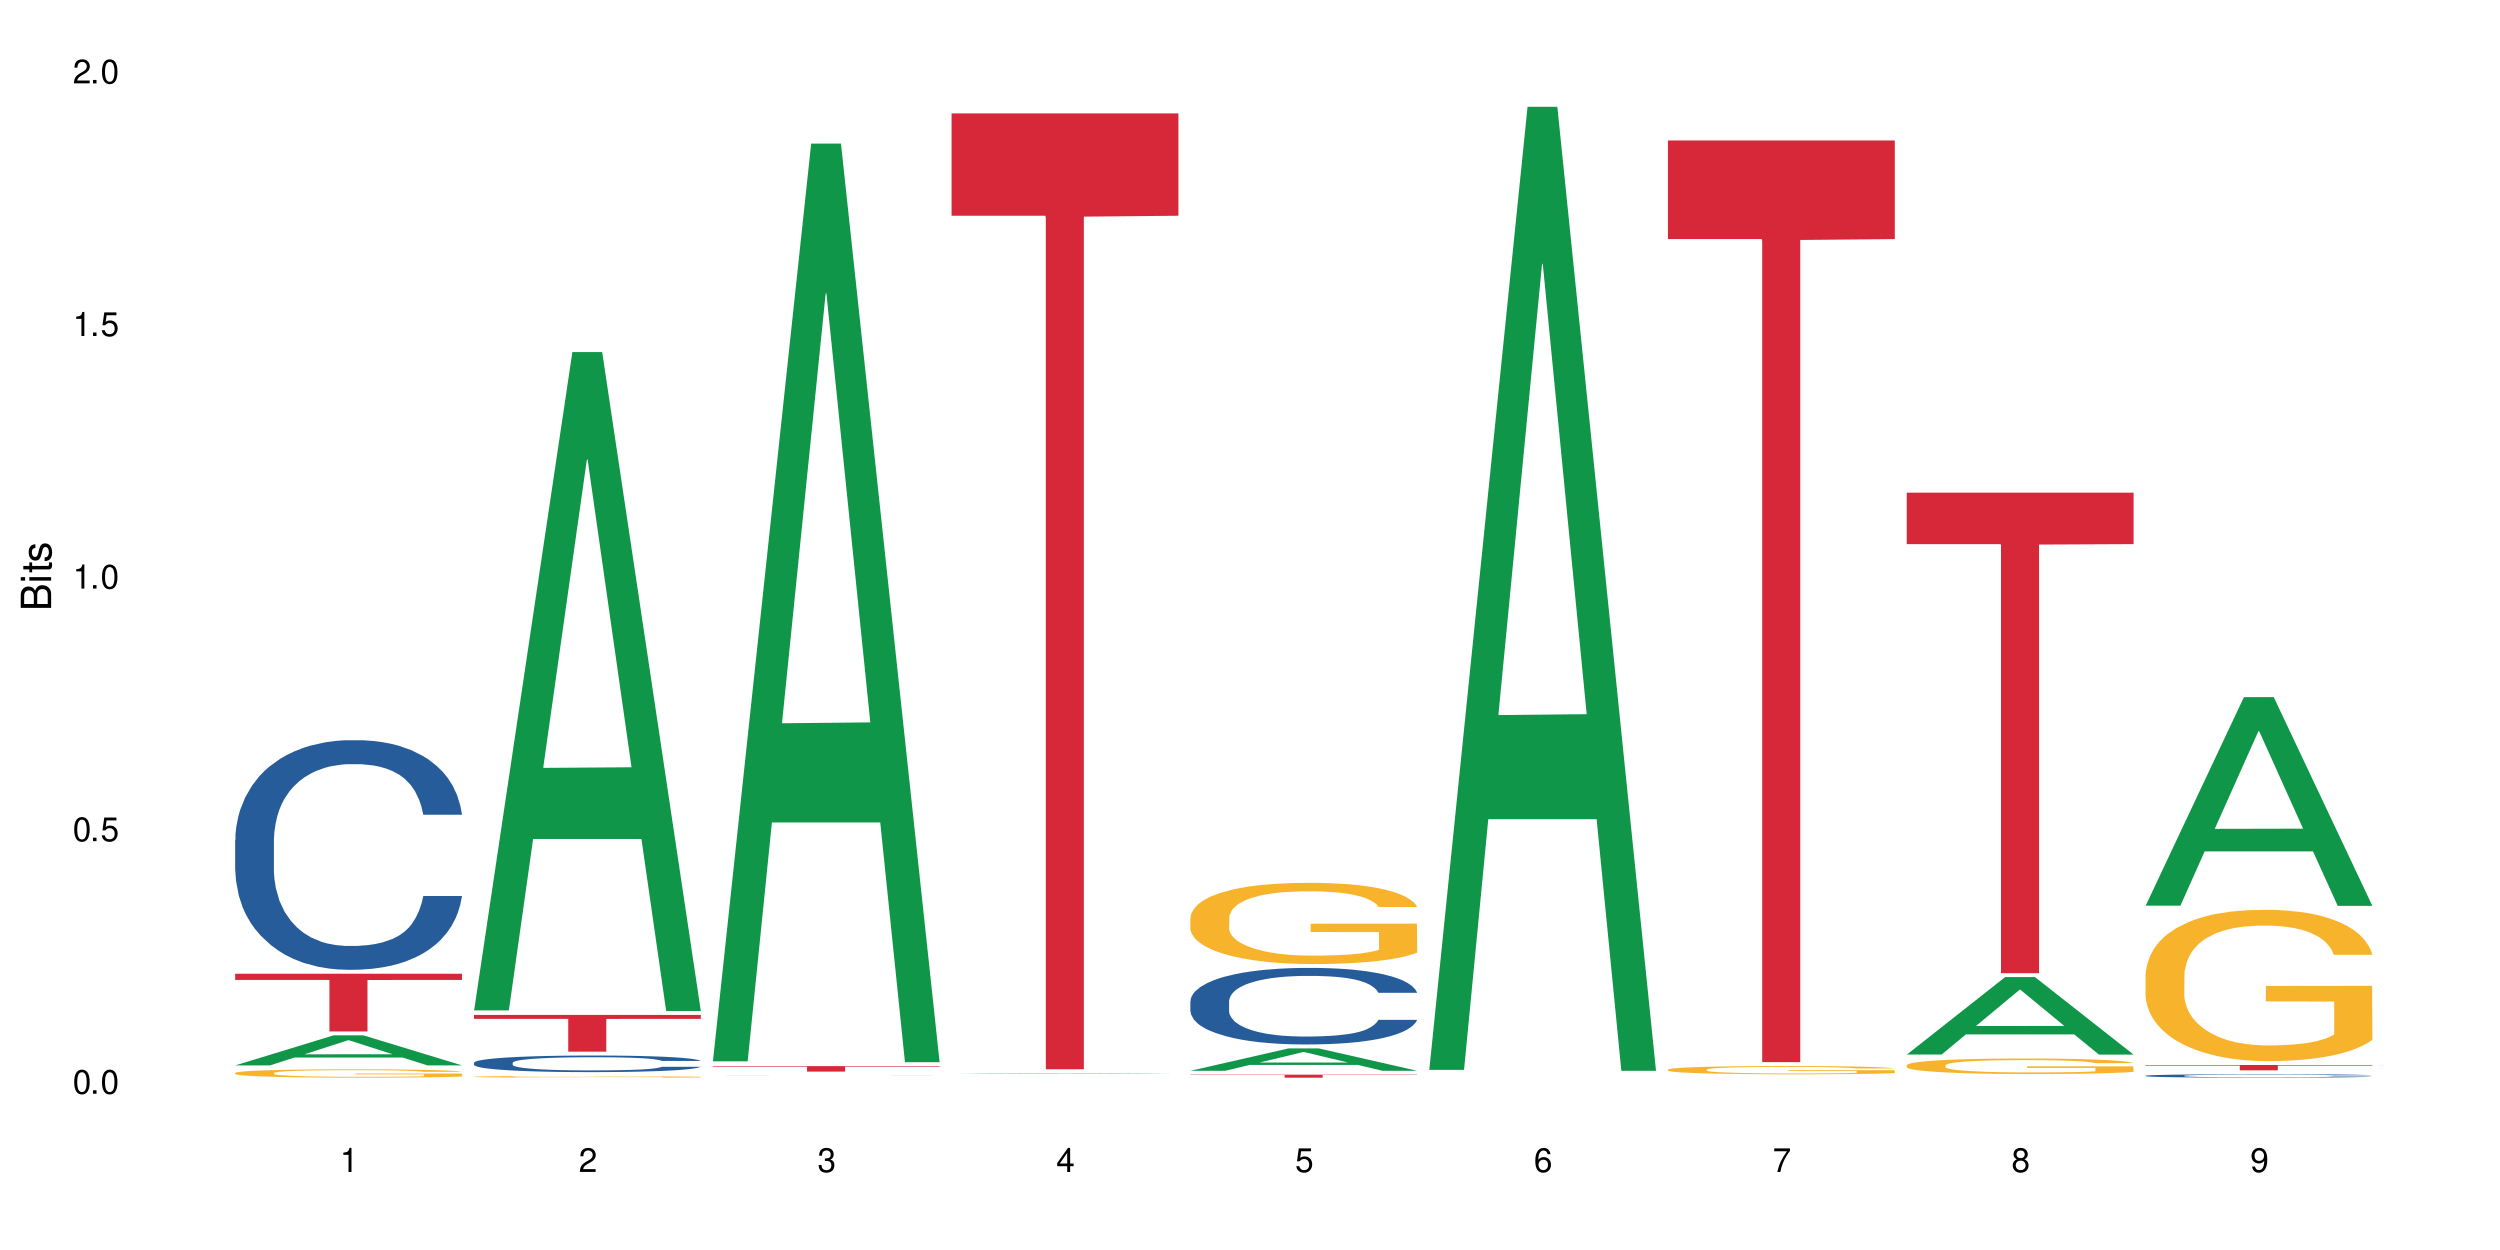 <?xml version="1.0" encoding="UTF-8"?>
<svg xmlns="http://www.w3.org/2000/svg" xmlns:xlink="http://www.w3.org/1999/xlink" width="720" height="360" viewBox="0 0 720 360">
<defs>
<g>
<g id="glyph-0-0">
</g>
<g id="glyph-0-1">
<path d="M 2.641 -6.938 C 2 -6.938 1.422 -6.656 1.078 -6.172 C 0.641 -5.562 0.406 -4.641 0.406 -3.359 C 0.406 -1.016 1.188 0.219 2.641 0.219 C 4.078 0.219 4.859 -1.016 4.859 -3.297 C 4.859 -4.641 4.656 -5.547 4.203 -6.172 C 3.844 -6.656 3.281 -6.938 2.641 -6.938 Z M 2.641 -6.188 C 3.547 -6.188 4 -5.25 4 -3.375 C 4 -1.406 3.562 -0.484 2.625 -0.484 C 1.734 -0.484 1.281 -1.438 1.281 -3.344 C 1.281 -5.25 1.734 -6.188 2.641 -6.188 Z M 2.641 -6.188 "/>
</g>
<g id="glyph-0-2">
<path d="M 1.828 -1 L 0.828 -1 L 0.828 0 L 1.828 0 Z M 1.828 -1 "/>
</g>
<g id="glyph-0-3">
<path d="M 4.562 -6.797 L 1.062 -6.797 L 0.547 -3.094 L 1.328 -3.094 C 1.719 -3.562 2.047 -3.734 2.578 -3.734 C 3.484 -3.734 4.062 -3.109 4.062 -2.094 C 4.062 -1.125 3.484 -0.531 2.578 -0.531 C 1.828 -0.531 1.375 -0.906 1.188 -1.672 L 0.328 -1.672 C 0.453 -1.109 0.547 -0.844 0.75 -0.594 C 1.125 -0.078 1.828 0.219 2.594 0.219 C 3.969 0.219 4.922 -0.781 4.922 -2.219 C 4.922 -3.562 4.031 -4.484 2.719 -4.484 C 2.25 -4.484 1.859 -4.359 1.469 -4.062 L 1.734 -5.969 L 4.562 -5.969 Z M 4.562 -6.797 "/>
</g>
<g id="glyph-0-4">
<path d="M 2.484 -4.938 L 2.484 0 L 3.328 0 L 3.328 -6.938 L 2.766 -6.938 C 2.469 -5.875 2.281 -5.734 0.984 -5.562 L 0.984 -4.938 Z M 2.484 -4.938 "/>
</g>
<g id="glyph-0-5">
<path d="M 4.859 -0.828 L 1.281 -0.828 C 1.359 -1.406 1.672 -1.781 2.5 -2.281 L 3.469 -2.828 C 4.406 -3.344 4.906 -4.062 4.906 -4.906 C 4.906 -5.484 4.672 -6.031 4.266 -6.406 C 3.859 -6.766 3.375 -6.938 2.719 -6.938 C 1.859 -6.938 1.219 -6.625 0.844 -6.031 C 0.609 -5.672 0.5 -5.234 0.484 -4.531 L 1.328 -4.531 C 1.359 -5.016 1.406 -5.281 1.531 -5.516 C 1.75 -5.938 2.188 -6.203 2.703 -6.203 C 3.469 -6.203 4.031 -5.641 4.031 -4.891 C 4.031 -4.344 3.719 -3.859 3.125 -3.516 L 2.234 -3 C 0.812 -2.172 0.406 -1.531 0.328 -0.016 L 4.859 -0.016 Z M 4.859 -0.828 "/>
</g>
<g id="glyph-0-6">
<path d="M 2.125 -3.188 L 2.578 -3.188 C 3.5 -3.188 3.984 -2.766 3.984 -1.922 C 3.984 -1.062 3.469 -0.531 2.594 -0.531 C 1.656 -0.531 1.203 -1 1.156 -2.016 L 0.312 -2.016 C 0.344 -1.453 0.438 -1.094 0.609 -0.781 C 0.953 -0.109 1.625 0.219 2.547 0.219 C 3.953 0.219 4.859 -0.625 4.859 -1.938 C 4.859 -2.828 4.516 -3.297 3.703 -3.594 C 4.344 -3.844 4.656 -4.328 4.656 -5.031 C 4.656 -6.219 3.875 -6.938 2.578 -6.938 C 1.203 -6.938 0.484 -6.172 0.453 -4.703 L 1.297 -4.703 C 1.312 -5.125 1.344 -5.359 1.453 -5.578 C 1.641 -5.969 2.062 -6.203 2.594 -6.203 C 3.344 -6.203 3.797 -5.75 3.797 -5 C 3.797 -4.516 3.609 -4.219 3.25 -4.047 C 3.016 -3.953 2.703 -3.922 2.125 -3.906 Z M 2.125 -3.188 "/>
</g>
<g id="glyph-0-7">
<path d="M 3.141 -1.672 L 3.141 0 L 3.984 0 L 3.984 -1.672 L 4.984 -1.672 L 4.984 -2.438 L 3.984 -2.438 L 3.984 -6.938 L 3.359 -6.938 L 0.266 -2.578 L 0.266 -1.672 Z M 3.141 -2.438 L 1 -2.438 L 3.141 -5.5 Z M 3.141 -2.438 "/>
</g>
<g id="glyph-0-8">
<path d="M 4.781 -5.125 C 4.609 -6.266 3.891 -6.938 2.844 -6.938 C 2.094 -6.938 1.422 -6.578 1.031 -5.953 C 0.594 -5.266 0.406 -4.422 0.406 -3.172 C 0.406 -2 0.578 -1.25 0.984 -0.641 C 1.359 -0.078 1.953 0.219 2.703 0.219 C 3.984 0.219 4.922 -0.75 4.922 -2.094 C 4.922 -3.375 4.062 -4.281 2.844 -4.281 C 2.172 -4.281 1.641 -4.031 1.281 -3.516 C 1.281 -5.234 1.828 -6.188 2.797 -6.188 C 3.391 -6.188 3.797 -5.797 3.938 -5.125 Z M 2.734 -3.531 C 3.547 -3.531 4.062 -2.953 4.062 -2.031 C 4.062 -1.156 3.484 -0.531 2.703 -0.531 C 1.922 -0.531 1.328 -1.188 1.328 -2.078 C 1.328 -2.938 1.906 -3.531 2.734 -3.531 Z M 2.734 -3.531 "/>
</g>
<g id="glyph-0-9">
<path d="M 4.984 -6.797 L 0.438 -6.797 L 0.438 -5.969 L 4.109 -5.969 C 2.5 -3.656 1.828 -2.234 1.328 0 L 2.219 0 C 2.594 -2.172 3.453 -4.047 4.984 -6.094 Z M 4.984 -6.797 "/>
</g>
<g id="glyph-0-10">
<path d="M 3.75 -3.656 C 4.469 -4.094 4.688 -4.438 4.688 -5.078 C 4.688 -6.172 3.844 -6.938 2.641 -6.938 C 1.438 -6.938 0.594 -6.172 0.594 -5.094 C 0.594 -4.438 0.812 -4.094 1.516 -3.656 C 0.734 -3.266 0.359 -2.703 0.359 -1.922 C 0.359 -0.656 1.281 0.219 2.641 0.219 C 3.984 0.219 4.922 -0.656 4.922 -1.922 C 4.922 -2.703 4.531 -3.266 3.75 -3.656 Z M 2.641 -6.188 C 3.359 -6.188 3.812 -5.75 3.812 -5.062 C 3.812 -4.406 3.344 -3.984 2.641 -3.984 C 1.922 -3.984 1.453 -4.406 1.453 -5.078 C 1.453 -5.75 1.922 -6.188 2.641 -6.188 Z M 2.641 -3.266 C 3.484 -3.266 4.062 -2.719 4.062 -1.906 C 4.062 -1.078 3.484 -0.531 2.625 -0.531 C 1.797 -0.531 1.219 -1.094 1.219 -1.906 C 1.219 -2.719 1.781 -3.266 2.641 -3.266 Z M 2.641 -3.266 "/>
</g>
<g id="glyph-0-11">
<path d="M 0.516 -1.578 C 0.672 -0.453 1.406 0.219 2.438 0.219 C 3.188 0.219 3.859 -0.141 4.266 -0.766 C 4.688 -1.453 4.891 -2.297 4.891 -3.547 C 4.891 -4.719 4.703 -5.453 4.312 -6.078 C 3.938 -6.641 3.344 -6.938 2.594 -6.938 C 1.297 -6.938 0.359 -5.969 0.359 -4.625 C 0.359 -3.344 1.234 -2.453 2.453 -2.453 C 3.094 -2.453 3.578 -2.672 4.016 -3.203 C 4 -1.484 3.469 -0.531 2.5 -0.531 C 1.906 -0.531 1.484 -0.906 1.359 -1.578 Z M 2.578 -6.203 C 3.375 -6.203 3.969 -5.531 3.969 -4.641 C 3.969 -3.797 3.391 -3.188 2.547 -3.188 C 1.734 -3.188 1.234 -3.766 1.234 -4.688 C 1.234 -5.562 1.797 -6.203 2.578 -6.203 Z M 2.578 -6.203 "/>
</g>
<g id="glyph-1-0">
</g>
<g id="glyph-1-1">
<path d="M 0 -0.953 L 0 -4.891 C 0 -5.719 -0.234 -6.344 -0.734 -6.797 C -1.188 -7.234 -1.812 -7.469 -2.5 -7.469 C -3.547 -7.469 -4.188 -7 -4.625 -5.875 C -4.984 -6.688 -5.625 -7.094 -6.531 -7.094 C -7.172 -7.094 -7.734 -6.859 -8.141 -6.391 C -8.562 -5.922 -8.75 -5.344 -8.75 -4.5 L -8.75 -0.953 Z M -4.984 -2.062 L -7.766 -2.062 L -7.766 -4.219 C -7.766 -4.844 -7.688 -5.203 -7.453 -5.5 C -7.219 -5.812 -6.859 -5.969 -6.375 -5.969 C -5.891 -5.969 -5.531 -5.812 -5.297 -5.5 C -5.062 -5.203 -4.984 -4.844 -4.984 -4.219 Z M -0.984 -2.062 L -4 -2.062 L -4 -4.781 C -4 -5.766 -3.438 -6.359 -2.484 -6.359 C -1.547 -6.359 -0.984 -5.766 -0.984 -4.781 Z M -0.984 -2.062 "/>
</g>
<g id="glyph-1-2">
<path d="M -6.281 -1.797 L -6.281 -0.797 L 0 -0.797 L 0 -1.797 Z M -8.75 -1.797 L -8.75 -0.797 L -7.484 -0.797 L -7.484 -1.797 Z M -8.75 -1.797 "/>
</g>
<g id="glyph-1-3">
<path d="M -6.281 -3.047 L -6.281 -2.016 L -8.016 -2.016 L -8.016 -1.016 L -6.281 -1.016 L -6.281 -0.172 L -5.469 -0.172 L -5.469 -1.016 L -0.719 -1.016 C -0.078 -1.016 0.281 -1.453 0.281 -2.234 C 0.281 -2.5 0.25 -2.719 0.188 -3.047 L -0.641 -3.047 C -0.609 -2.906 -0.594 -2.766 -0.594 -2.562 C -0.594 -2.141 -0.719 -2.016 -1.156 -2.016 L -5.469 -2.016 L -5.469 -3.047 Z M -6.281 -3.047 "/>
</g>
<g id="glyph-1-4">
<path d="M -4.531 -5.25 C -5.766 -5.25 -6.469 -4.422 -6.469 -2.969 C -6.469 -1.516 -5.719 -0.562 -4.547 -0.562 C -3.562 -0.562 -3.094 -1.062 -2.734 -2.562 L -2.516 -3.484 C -2.344 -4.188 -2.094 -4.469 -1.641 -4.469 C -1.047 -4.469 -0.641 -3.875 -0.641 -3 C -0.641 -2.453 -0.797 -2 -1.062 -1.75 C -1.25 -1.594 -1.422 -1.531 -1.875 -1.469 L -1.875 -0.406 C -0.422 -0.453 0.281 -1.266 0.281 -2.922 C 0.281 -4.5 -0.5 -5.516 -1.719 -5.516 C -2.656 -5.516 -3.172 -4.984 -3.469 -3.734 L -3.703 -2.766 C -3.891 -1.953 -4.156 -1.609 -4.594 -1.609 C -5.188 -1.609 -5.547 -2.125 -5.547 -2.938 C -5.547 -3.75 -5.203 -4.172 -4.531 -4.203 Z M -4.531 -5.25 "/>
</g>
</g>
</defs>
<rect x="-72" y="-36" width="864" height="432" fill="rgb(100%, 100%, 100%)" fill-opacity="1"/>
<path fill-rule="nonzero" fill="rgb(6.275%, 58.824%, 28.235%)" fill-opacity="1" d="M 67.73 306.828 L 67.801 306.82 L 96.07 298.18 L 104.656 298.18 L 133.066 306.836 L 123.082 306.836 L 115.965 304.574 L 84.762 304.574 L 77.781 306.828 L 67.73 306.828 L 87.766 303.641 L 113.102 303.633 L 100.469 299.594 L 100.328 299.586 L 100.188 299.609 L 87.695 303.633 L 87.766 303.641 Z M 67.73 306.828 "/>
<path fill-rule="nonzero" fill="rgb(14.51%, 36.078%, 60%)" fill-opacity="1" d="M 67.73 241.961 L 67.812 241.902 L 67.812 240.449 L 68.051 238.152 L 68.605 235.254 L 69.164 233.258 L 70.598 229.691 L 72.59 226.246 L 74.664 223.586 L 76.176 222.016 L 77.531 220.805 L 80.637 218.57 L 82.629 217.422 L 84.781 216.395 L 87.41 215.367 L 89.324 214.762 L 93.625 213.793 L 96.812 213.371 L 99.281 213.191 L 104.621 213.191 L 107.809 213.434 L 110.117 213.734 L 112.668 214.219 L 114.82 214.762 L 118.562 216.09 L 121.91 217.785 L 123.426 218.75 L 125.816 220.625 L 127.648 222.438 L 128.922 224.012 L 130.355 226.246 L 131.629 228.965 L 132.586 232.051 L 133.066 234.648 L 121.91 234.648 L 121.352 232.23 L 120.715 230.355 L 119.52 227.879 L 118.324 226.125 L 116.652 224.371 L 115.137 223.223 L 113.066 222.074 L 111.234 221.352 L 109.32 220.805 L 107.488 220.445 L 103.984 220.082 L 99.922 220.082 L 98.406 220.203 L 95.297 220.684 L 93.625 221.109 L 91.234 221.953 L 89.562 222.742 L 87.57 223.949 L 86.215 224.977 L 84.543 226.547 L 83.348 227.938 L 81.992 229.934 L 81.195 231.445 L 80.48 233.137 L 79.84 235.133 L 79.363 237.246 L 79.043 239.484 L 78.887 241.66 L 78.887 251.027 L 79.043 253.207 L 79.441 255.742 L 80.48 259.43 L 81.992 262.633 L 83.746 265.172 L 85.418 266.988 L 86.375 267.832 L 87.648 268.801 L 89.641 270.008 L 92.512 271.219 L 94.184 271.703 L 96.734 272.184 L 99.363 272.426 L 102.867 272.426 L 105.977 272.184 L 108.047 271.883 L 110.199 271.398 L 113.145 270.371 L 114.98 269.406 L 116.57 268.258 L 117.766 267.109 L 118.562 266.141 L 119.758 264.266 L 120.715 262.211 L 121.434 260.098 L 121.91 258.039 L 133.066 258.039 L 132.586 260.457 L 131.871 262.816 L 131.152 264.57 L 130.039 266.684 L 128.762 268.559 L 126.93 270.676 L 125.418 272.062 L 123.426 273.574 L 121.59 274.723 L 119.602 275.75 L 116.652 276.961 L 114.738 277.566 L 112.668 278.109 L 110.199 278.594 L 107.09 279.016 L 103.746 279.258 L 100.637 279.316 L 97.289 279.195 L 94.82 278.953 L 91.555 278.41 L 87.492 277.324 L 84.543 276.176 L 82.23 275.027 L 80.238 273.816 L 78.008 272.184 L 75.141 269.523 L 73.387 267.469 L 72.191 265.777 L 70.84 263.422 L 69.883 261.305 L 68.766 257.918 L 67.969 253.629 L 67.73 250.305 Z M 67.73 241.961 "/>
<path fill-rule="nonzero" fill="rgb(96.863%, 70.196%, 16.863%)" fill-opacity="1" d="M 67.73 308.992 L 67.812 308.992 L 67.812 308.945 L 68.129 308.848 L 68.926 308.711 L 69.961 308.598 L 71.078 308.508 L 71.793 308.465 L 72.988 308.398 L 74.023 308.348 L 76.656 308.25 L 80 308.156 L 81.832 308.117 L 83.906 308.078 L 86.852 308.039 L 88.207 308.023 L 92.352 307.988 L 97.051 307.965 L 102.23 307.957 L 104.621 307.961 L 107.887 307.969 L 112.348 307.992 L 114.898 308.016 L 116.891 308.039 L 118.961 308.066 L 121.512 308.109 L 123.902 308.164 L 125.816 308.215 L 127.727 308.281 L 129.32 308.352 L 130.676 308.43 L 131.871 308.523 L 132.586 308.602 L 133.066 308.676 L 121.988 308.676 L 121.352 308.602 L 120.637 308.539 L 119.441 308.469 L 118.246 308.414 L 117.051 308.371 L 114.82 308.316 L 112.906 308.281 L 110.516 308.25 L 108.207 308.23 L 105.578 308.215 L 103.984 308.211 L 99.762 308.211 L 95.938 308.227 L 93.707 308.246 L 92.113 308.262 L 89.879 308.297 L 88.527 308.32 L 87.73 308.34 L 85.34 308.41 L 83.746 308.469 L 82.871 308.512 L 81.754 308.578 L 80.957 308.637 L 80.082 308.727 L 79.602 308.793 L 78.965 308.941 L 78.887 309.34 L 79.125 309.422 L 79.602 309.512 L 80.238 309.594 L 81.195 309.676 L 82.152 309.742 L 83.824 309.828 L 85.258 309.883 L 86.375 309.922 L 88.527 309.98 L 89.402 310 L 91.473 310.039 L 93.625 310.07 L 96.254 310.098 L 98.246 310.109 L 101.434 310.121 L 105.496 310.121 L 110.277 310.109 L 113.305 310.09 L 115.379 310.074 L 116.73 310.059 L 118.406 310.035 L 119.602 310.012 L 120.715 309.988 L 122.07 309.949 L 122.07 309.422 L 102.391 309.422 L 102.391 309.172 L 132.984 309.172 L 133.066 310.035 L 131.391 310.094 L 129.32 310.152 L 127.328 310.195 L 125.258 310.23 L 122.309 310.273 L 119.918 310.301 L 116.254 310.332 L 112.906 310.352 L 109.402 310.363 L 106.293 310.371 L 102.629 310.375 L 99.363 310.367 L 95.855 310.355 L 93.066 310.34 L 90.52 310.316 L 87.969 310.289 L 84.781 310.242 L 82.711 310.203 L 80.559 310.156 L 78.406 310.102 L 76.496 310.043 L 75.219 309.996 L 73.945 309.941 L 72.59 309.879 L 71.316 309.801 L 70.359 309.734 L 69.484 309.656 L 68.848 309.582 L 68.211 309.484 L 67.891 309.406 L 67.73 309.336 Z M 67.73 308.992 "/>
<path fill-rule="nonzero" fill="rgb(83.922%, 15.686%, 22.353%)" fill-opacity="1" d="M 67.73 280.441 L 133.066 280.441 L 133.066 282.219 L 105.836 282.234 L 105.836 297.059 L 94.879 297.059 L 94.879 282.25 L 94.723 282.219 L 67.73 282.219 Z M 67.73 280.441 "/>
<path fill-rule="nonzero" fill="rgb(6.275%, 58.824%, 28.235%)" fill-opacity="1" d="M 136.504 291.004 L 136.574 290.824 L 164.844 101.398 L 173.43 101.398 L 201.836 291.18 L 191.855 291.18 L 184.738 241.641 L 153.535 241.641 L 146.555 291.004 L 136.504 291.004 L 156.535 221.148 L 181.875 220.969 L 169.242 132.406 L 169.102 132.227 L 168.961 132.762 L 156.469 220.969 L 156.535 221.148 Z M 136.504 291.004 "/>
<path fill-rule="nonzero" fill="rgb(14.51%, 36.078%, 60%)" fill-opacity="1" d="M 136.504 306.074 L 136.582 306.066 L 136.582 305.965 L 136.824 305.797 L 137.379 305.59 L 137.938 305.445 L 139.371 305.188 L 141.363 304.938 L 143.434 304.746 L 144.949 304.633 L 146.305 304.547 L 149.41 304.383 L 151.402 304.301 L 153.555 304.227 L 156.184 304.152 L 158.098 304.109 L 162.398 304.039 L 165.586 304.008 L 168.055 303.996 L 173.395 303.996 L 176.582 304.012 L 178.891 304.035 L 181.441 304.07 L 183.594 304.109 L 187.336 304.207 L 190.684 304.328 L 192.195 304.398 L 194.586 304.531 L 196.418 304.664 L 197.695 304.777 L 199.129 304.938 L 200.402 305.133 L 201.359 305.355 L 201.836 305.543 L 190.684 305.543 L 190.125 305.371 L 189.488 305.234 L 188.293 305.055 L 187.098 304.93 L 185.426 304.805 L 183.91 304.719 L 181.84 304.637 L 180.008 304.586 L 178.094 304.547 L 176.262 304.52 L 172.758 304.492 L 168.691 304.492 L 167.18 304.5 L 164.07 304.535 L 162.398 304.566 L 160.008 304.629 L 158.336 304.684 L 156.344 304.773 L 154.988 304.848 L 153.316 304.961 L 152.121 305.059 L 150.766 305.203 L 149.969 305.312 L 149.25 305.434 L 148.613 305.578 L 148.137 305.73 L 147.816 305.895 L 147.66 306.051 L 147.66 306.727 L 147.816 306.883 L 148.215 307.066 L 149.25 307.332 L 150.766 307.562 L 152.52 307.746 L 154.191 307.879 L 155.148 307.938 L 156.422 308.008 L 158.414 308.098 L 161.281 308.184 L 162.957 308.219 L 165.504 308.254 L 168.137 308.27 L 171.641 308.27 L 174.746 308.254 L 176.82 308.23 L 178.973 308.195 L 181.918 308.121 L 183.75 308.055 L 185.344 307.969 L 186.539 307.887 L 187.336 307.816 L 188.531 307.684 L 189.488 307.535 L 190.203 307.383 L 190.684 307.234 L 201.836 307.234 L 201.359 307.406 L 200.645 307.578 L 199.926 307.703 L 198.809 307.855 L 197.535 307.992 L 195.703 308.145 L 194.188 308.246 L 192.195 308.355 L 190.363 308.438 L 188.371 308.512 L 185.426 308.598 L 183.512 308.641 L 181.441 308.68 L 178.973 308.715 L 175.863 308.746 L 172.516 308.766 L 169.41 308.77 L 166.062 308.758 L 163.594 308.742 L 160.328 308.703 L 156.262 308.625 L 153.316 308.543 L 151.004 308.457 L 149.012 308.371 L 146.781 308.254 L 143.914 308.062 L 142.16 307.914 L 140.965 307.793 L 139.609 307.621 L 138.656 307.469 L 137.539 307.223 L 136.742 306.914 L 136.504 306.676 Z M 136.504 306.074 "/>
<path fill-rule="nonzero" fill="rgb(96.863%, 70.196%, 16.863%)" fill-opacity="1" d="M 136.504 310.098 L 136.582 310.098 L 136.582 310.09 L 136.902 310.07 L 137.699 310.043 L 138.734 310.02 L 139.852 310 L 140.566 309.992 L 141.762 309.98 L 142.797 309.969 L 145.426 309.949 L 148.773 309.93 L 150.605 309.922 L 152.68 309.914 L 155.625 309.906 L 156.98 309.902 L 161.125 309.898 L 165.824 309.891 L 173.395 309.891 L 176.66 309.895 L 181.121 309.898 L 183.672 309.902 L 185.664 309.906 L 187.734 309.914 L 190.285 309.922 L 192.676 309.934 L 194.586 309.941 L 196.5 309.957 L 198.094 309.969 L 199.449 309.984 L 200.645 310.004 L 201.359 310.02 L 201.836 310.035 L 190.762 310.035 L 190.125 310.02 L 189.41 310.008 L 188.215 309.992 L 187.02 309.98 L 185.824 309.973 L 183.594 309.961 L 181.68 309.957 L 179.289 309.949 L 176.98 309.945 L 174.348 309.941 L 168.535 309.941 L 164.707 309.945 L 162.477 309.949 L 160.883 309.953 L 158.652 309.957 L 157.301 309.965 L 154.113 309.98 L 152.52 309.992 L 151.641 310 L 150.527 310.016 L 149.73 310.027 L 148.852 310.043 L 148.375 310.059 L 147.738 310.086 L 147.66 310.168 L 147.898 310.184 L 148.375 310.203 L 149.012 310.219 L 149.969 310.234 L 150.926 310.246 L 152.598 310.266 L 154.031 310.277 L 155.148 310.281 L 157.301 310.297 L 158.176 310.301 L 160.246 310.309 L 162.398 310.312 L 165.027 310.316 L 167.02 310.32 L 170.207 310.324 L 174.27 310.324 L 179.051 310.32 L 182.078 310.316 L 184.148 310.312 L 185.504 310.309 L 187.176 310.305 L 188.371 310.301 L 189.488 310.297 L 190.844 310.289 L 190.844 310.184 L 171.164 310.184 L 171.164 310.133 L 201.758 310.133 L 201.836 310.305 L 200.164 310.316 L 198.094 310.328 L 196.102 310.336 L 194.031 310.344 L 191.082 310.355 L 188.691 310.359 L 185.027 310.363 L 181.68 310.367 L 178.176 310.371 L 175.066 310.371 L 171.402 310.375 L 168.137 310.371 L 164.629 310.371 L 161.84 310.367 L 159.289 310.363 L 156.742 310.355 L 153.555 310.348 L 151.484 310.34 L 149.332 310.332 L 147.18 310.32 L 145.27 310.309 L 143.992 310.297 L 142.719 310.289 L 141.363 310.273 L 140.09 310.258 L 139.133 310.246 L 138.258 310.23 L 137.617 310.215 L 136.98 310.195 L 136.664 310.18 L 136.504 310.168 Z M 136.504 310.098 "/>
<path fill-rule="nonzero" fill="rgb(83.922%, 15.686%, 22.353%)" fill-opacity="1" d="M 136.504 292.305 L 201.836 292.305 L 201.836 293.434 L 174.609 293.445 L 174.609 302.871 L 163.652 302.871 L 163.652 293.457 L 163.496 293.434 L 136.504 293.434 Z M 136.504 292.305 "/>
<path fill-rule="nonzero" fill="rgb(6.275%, 58.824%, 28.235%)" fill-opacity="1" d="M 205.277 305.672 L 205.348 305.426 L 233.617 41.363 L 242.203 41.363 L 270.609 305.922 L 260.629 305.922 L 253.508 236.863 L 222.309 236.863 L 215.328 305.672 L 205.277 305.672 L 225.309 208.297 L 250.648 208.047 L 238.012 84.586 L 237.875 84.336 L 237.734 85.082 L 225.238 208.047 L 225.309 208.297 Z M 205.277 305.672 "/>
<path fill-rule="nonzero" fill="rgb(14.51%, 36.078%, 60%)" fill-opacity="1" d="M 205.277 309.746 L 208.145 309.746 L 210.137 309.742 L 267.902 309.742 L 269.176 309.746 L 270.609 309.746 L 257.066 309.746 L 255.871 309.742 L 222.09 309.742 L 220.895 309.746 L 216.43 309.746 L 216.43 309.75 L 216.988 309.75 L 218.023 309.754 L 270.609 309.754 L 262.961 309.754 L 260.969 309.758 L 217.785 309.758 L 215.555 309.754 L 206.312 309.754 L 205.516 309.75 L 205.277 309.75 Z M 205.277 309.746 "/>
<path fill-rule="nonzero" fill="rgb(83.922%, 15.686%, 22.353%)" fill-opacity="1" d="M 205.277 307.043 L 270.609 307.043 L 270.609 307.211 L 243.383 307.215 L 243.383 308.617 L 232.426 308.617 L 232.426 307.215 L 232.266 307.211 L 205.277 307.211 Z M 205.277 307.043 "/>
<path fill-rule="nonzero" fill="rgb(6.275%, 58.824%, 28.235%)" fill-opacity="1" d="M 274.051 309.262 L 274.117 309.262 L 302.387 309.066 L 310.973 309.066 L 339.383 309.262 L 329.402 309.262 L 322.281 309.211 L 291.082 309.211 L 284.102 309.262 L 274.051 309.262 L 294.082 309.188 L 319.422 309.188 L 306.785 309.098 L 306.508 309.098 L 294.012 309.188 L 294.082 309.188 Z M 274.051 309.262 "/>
<path fill-rule="nonzero" fill="rgb(83.922%, 15.686%, 22.353%)" fill-opacity="1" d="M 274.051 32.664 L 339.383 32.664 L 339.383 62.133 L 312.152 62.391 L 312.152 307.941 L 301.199 307.941 L 301.199 62.648 L 301.039 62.133 L 274.051 62.133 Z M 274.051 32.664 "/>
<path fill-rule="nonzero" fill="rgb(6.275%, 58.824%, 28.235%)" fill-opacity="1" d="M 342.82 308.383 L 342.891 308.379 L 371.16 301.93 L 379.746 301.93 L 408.156 308.391 L 398.176 308.391 L 391.055 306.703 L 359.852 306.703 L 352.875 308.383 L 342.82 308.383 L 362.855 306.004 L 388.191 306 L 375.559 302.984 L 375.418 302.98 L 375.281 302.996 L 362.785 306 L 362.855 306.004 Z M 342.82 308.383 "/>
<path fill-rule="nonzero" fill="rgb(14.51%, 36.078%, 60%)" fill-opacity="1" d="M 342.82 288.359 L 342.902 288.34 L 342.902 287.855 L 343.141 287.09 L 343.699 286.121 L 344.258 285.457 L 345.691 284.27 L 347.684 283.121 L 349.754 282.234 L 351.266 281.711 L 352.621 281.309 L 355.73 280.562 L 357.723 280.18 L 359.871 279.836 L 362.5 279.496 L 364.414 279.293 L 368.715 278.973 L 371.902 278.832 L 374.375 278.77 L 379.711 278.77 L 382.898 278.852 L 385.211 278.953 L 387.758 279.113 L 389.91 279.293 L 393.656 279.738 L 397 280.301 L 398.516 280.625 L 400.906 281.246 L 402.738 281.852 L 404.012 282.375 L 405.445 283.121 L 406.723 284.027 L 407.68 285.055 L 408.156 285.922 L 397 285.922 L 396.445 285.117 L 395.805 284.492 L 394.609 283.664 L 393.414 283.082 L 391.742 282.496 L 390.23 282.113 L 388.156 281.73 L 386.324 281.488 L 384.414 281.309 L 382.578 281.188 L 379.074 281.066 L 375.012 281.066 L 373.496 281.105 L 370.391 281.27 L 368.715 281.41 L 366.324 281.691 L 364.652 281.953 L 362.66 282.355 L 361.305 282.699 L 359.633 283.223 L 358.438 283.684 L 357.082 284.352 L 356.285 284.855 L 355.57 285.418 L 354.934 286.082 L 354.453 286.789 L 354.137 287.531 L 353.977 288.258 L 353.977 291.379 L 354.137 292.105 L 354.535 292.953 L 355.57 294.18 L 357.082 295.246 L 358.836 296.094 L 360.508 296.699 L 361.465 296.98 L 362.742 297.301 L 364.734 297.707 L 367.602 298.109 L 369.273 298.27 L 371.824 298.43 L 374.453 298.512 L 377.957 298.512 L 381.066 298.43 L 383.137 298.328 L 385.289 298.168 L 388.238 297.824 L 390.07 297.504 L 391.664 297.121 L 392.859 296.738 L 393.656 296.414 L 394.852 295.793 L 395.805 295.105 L 396.523 294.402 L 397 293.715 L 408.156 293.715 L 407.68 294.523 L 406.961 295.309 L 406.242 295.891 L 405.129 296.598 L 403.852 297.223 L 402.02 297.926 L 400.508 298.391 L 398.516 298.895 L 396.684 299.277 L 394.691 299.617 L 391.742 300.023 L 389.832 300.223 L 387.758 300.406 L 385.289 300.566 L 382.18 300.707 L 378.836 300.785 L 375.727 300.809 L 372.383 300.766 L 369.91 300.688 L 366.645 300.504 L 362.582 300.141 L 359.633 299.758 L 357.324 299.379 L 355.332 298.973 L 353.102 298.43 L 350.23 297.543 L 348.48 296.859 L 347.285 296.297 L 345.93 295.508 L 344.973 294.805 L 343.859 293.676 L 343.062 292.246 L 342.82 291.137 Z M 342.82 288.359 "/>
<path fill-rule="nonzero" fill="rgb(96.863%, 70.196%, 16.863%)" fill-opacity="1" d="M 342.82 264.273 L 342.902 264.254 L 342.902 263.824 L 343.219 262.863 L 344.016 261.539 L 345.051 260.449 L 346.168 259.594 L 346.887 259.148 L 348.082 258.508 L 349.117 258.035 L 351.746 257.074 L 355.094 256.176 L 356.926 255.793 L 358.996 255.43 L 361.945 255.023 L 363.297 254.875 L 367.441 254.531 L 372.141 254.32 L 377.32 254.254 L 379.711 254.277 L 382.977 254.363 L 387.441 254.598 L 389.988 254.809 L 391.98 255.023 L 394.055 255.301 L 396.602 255.73 L 398.992 256.242 L 400.906 256.754 L 402.816 257.395 L 404.41 258.078 L 405.766 258.828 L 406.961 259.723 L 407.68 260.473 L 408.156 261.219 L 397.082 261.219 L 396.445 260.473 L 395.727 259.895 L 394.531 259.191 L 393.336 258.676 L 392.141 258.27 L 389.91 257.715 L 387.996 257.375 L 385.609 257.074 L 383.297 256.883 L 380.668 256.754 L 379.074 256.711 L 374.852 256.711 L 371.027 256.859 L 368.797 257.031 L 367.203 257.203 L 364.973 257.523 L 363.617 257.781 L 362.82 257.949 L 360.43 258.613 L 358.836 259.211 L 357.961 259.617 L 356.844 260.258 L 356.047 260.836 L 355.172 261.688 L 354.695 262.332 L 354.055 263.781 L 353.977 267.629 L 354.215 268.441 L 354.695 269.316 L 355.332 270.086 L 356.285 270.898 L 357.242 271.516 L 358.918 272.348 L 360.352 272.906 L 361.465 273.27 L 363.617 273.844 L 364.492 274.035 L 366.566 274.422 L 368.715 274.719 L 371.344 274.977 L 373.336 275.105 L 376.523 275.211 L 380.59 275.211 L 385.367 275.082 L 388.395 274.914 L 390.469 274.742 L 391.824 274.594 L 393.496 274.359 L 394.691 274.145 L 395.805 273.91 L 397.16 273.547 L 397.16 268.441 L 377.48 268.418 L 377.48 266.027 L 408.074 266.004 L 408.156 274.359 L 406.484 274.934 L 404.41 275.488 L 402.418 275.918 L 400.348 276.281 L 397.398 276.688 L 395.008 276.941 L 391.344 277.242 L 387.996 277.434 L 384.492 277.562 L 381.387 277.625 L 377.719 277.648 L 374.453 277.605 L 370.949 277.477 L 368.16 277.305 L 365.609 277.094 L 363.059 276.812 L 359.871 276.367 L 357.801 276.004 L 355.648 275.555 L 353.5 275.02 L 351.586 274.441 L 350.312 273.996 L 349.035 273.48 L 347.684 272.84 L 346.406 272.113 L 345.449 271.453 L 344.574 270.703 L 343.938 270 L 343.301 269.039 L 342.98 268.27 L 342.82 267.605 Z M 342.82 264.273 "/>
<path fill-rule="nonzero" fill="rgb(83.922%, 15.686%, 22.353%)" fill-opacity="1" d="M 342.82 309.512 L 408.156 309.512 L 408.156 309.605 L 380.926 309.605 L 380.926 310.375 L 369.973 310.375 L 369.973 309.605 L 342.82 309.605 Z M 342.82 309.512 "/>
<path fill-rule="nonzero" fill="rgb(6.275%, 58.824%, 28.235%)" fill-opacity="1" d="M 411.594 308.129 L 411.664 307.871 L 439.934 30.762 L 448.52 30.762 L 476.93 308.391 L 466.945 308.391 L 459.828 235.922 L 428.625 235.922 L 421.645 308.129 L 411.594 308.129 L 431.629 205.941 L 456.965 205.684 L 444.332 76.121 L 444.191 75.863 L 444.051 76.645 L 431.559 205.684 L 431.629 205.941 Z M 411.594 308.129 "/>
<path fill-rule="nonzero" fill="rgb(96.863%, 70.196%, 16.863%)" fill-opacity="1" d="M 480.367 308.035 L 480.445 308.035 L 480.445 307.992 L 480.766 307.895 L 481.562 307.758 L 482.598 307.648 L 483.715 307.562 L 484.43 307.516 L 485.625 307.449 L 486.66 307.402 L 489.289 307.305 L 492.637 307.215 L 494.469 307.176 L 496.543 307.137 L 499.488 307.098 L 500.844 307.082 L 504.988 307.047 L 509.688 307.023 L 514.867 307.02 L 517.258 307.02 L 520.523 307.031 L 524.984 307.055 L 527.535 307.074 L 529.527 307.098 L 531.598 307.125 L 534.148 307.168 L 536.539 307.219 L 538.449 307.273 L 540.363 307.336 L 541.957 307.406 L 543.312 307.484 L 544.508 307.574 L 545.223 307.648 L 545.703 307.727 L 534.625 307.727 L 533.988 307.648 L 533.273 307.59 L 532.078 307.52 L 530.883 307.469 L 529.688 307.426 L 527.457 307.371 L 525.543 307.336 L 523.152 307.305 L 520.844 307.285 L 518.215 307.273 L 516.621 307.27 L 512.398 307.27 L 508.574 307.285 L 506.34 307.301 L 504.746 307.316 L 502.516 307.352 L 501.164 307.375 L 500.367 307.395 L 497.977 307.461 L 496.383 307.523 L 495.504 307.562 L 494.391 307.629 L 493.594 307.688 L 492.719 307.773 L 492.238 307.84 L 491.602 307.988 L 491.523 308.379 L 491.762 308.461 L 492.238 308.547 L 492.875 308.625 L 493.832 308.711 L 494.789 308.773 L 496.461 308.855 L 497.895 308.914 L 499.012 308.949 L 501.164 309.008 L 502.039 309.027 L 504.109 309.066 L 506.262 309.098 L 508.891 309.125 L 510.883 309.137 L 514.07 309.148 L 518.133 309.148 L 522.914 309.133 L 525.941 309.117 L 528.012 309.102 L 529.367 309.086 L 531.039 309.062 L 532.234 309.039 L 533.352 309.016 L 534.707 308.977 L 534.707 308.461 L 515.027 308.457 L 515.027 308.215 L 545.621 308.211 L 545.703 309.062 L 544.027 309.121 L 541.957 309.176 L 539.965 309.219 L 537.895 309.258 L 534.945 309.297 L 532.555 309.324 L 528.891 309.355 L 525.543 309.375 L 522.039 309.387 L 518.93 309.395 L 515.266 309.395 L 512 309.391 L 508.492 309.379 L 505.703 309.359 L 503.156 309.34 L 500.605 309.309 L 497.418 309.266 L 495.348 309.227 L 493.195 309.184 L 491.043 309.129 L 489.133 309.07 L 487.855 309.023 L 486.582 308.973 L 485.227 308.906 L 483.953 308.832 L 482.996 308.766 L 482.121 308.691 L 481.484 308.617 L 480.844 308.52 L 480.527 308.441 L 480.367 308.375 Z M 480.367 308.035 "/>
<path fill-rule="nonzero" fill="rgb(83.922%, 15.686%, 22.353%)" fill-opacity="1" d="M 480.367 40.445 L 545.703 40.445 L 545.703 68.859 L 518.473 69.109 L 518.473 305.895 L 507.516 305.895 L 507.516 69.359 L 507.359 68.859 L 480.367 68.859 Z M 480.367 40.445 "/>
<path fill-rule="nonzero" fill="rgb(6.275%, 58.824%, 28.235%)" fill-opacity="1" d="M 549.141 303.711 L 549.211 303.691 L 577.48 281.398 L 586.066 281.398 L 614.473 303.73 L 604.492 303.73 L 597.371 297.902 L 566.172 297.902 L 559.191 303.711 L 549.141 303.711 L 569.172 295.492 L 594.512 295.469 L 581.875 285.047 L 581.738 285.027 L 581.598 285.09 L 569.102 295.469 L 569.172 295.492 Z M 549.141 303.711 "/>
<path fill-rule="nonzero" fill="rgb(96.863%, 70.196%, 16.863%)" fill-opacity="1" d="M 549.141 306.77 L 549.219 306.766 L 549.219 306.684 L 549.539 306.5 L 550.336 306.246 L 551.371 306.039 L 552.484 305.875 L 553.203 305.789 L 554.398 305.668 L 555.434 305.578 L 558.062 305.395 L 561.41 305.223 L 563.242 305.148 L 565.312 305.078 L 568.262 305 L 569.617 304.973 L 573.758 304.906 L 578.461 304.867 L 583.641 304.855 L 586.031 304.859 L 589.297 304.875 L 593.758 304.922 L 596.309 304.961 L 598.301 305 L 600.371 305.055 L 602.922 305.137 L 605.312 305.234 L 607.223 305.332 L 609.137 305.453 L 610.73 305.586 L 612.082 305.727 L 613.277 305.898 L 613.996 306.043 L 614.473 306.188 L 603.398 306.188 L 602.762 306.043 L 602.043 305.934 L 600.848 305.797 L 599.652 305.699 L 598.461 305.621 L 596.227 305.516 L 594.316 305.449 L 591.926 305.395 L 589.613 305.355 L 586.984 305.332 L 585.391 305.324 L 581.168 305.324 L 577.344 305.352 L 575.113 305.387 L 573.52 305.418 L 571.289 305.48 L 569.934 305.527 L 569.137 305.562 L 566.75 305.688 L 565.156 305.801 L 564.277 305.879 L 563.164 306 L 562.367 306.113 L 561.488 306.277 L 561.012 306.398 L 560.375 306.676 L 560.293 307.41 L 560.535 307.566 L 561.012 307.734 L 561.648 307.879 L 562.605 308.035 L 563.562 308.152 L 565.234 308.312 L 566.668 308.418 L 567.785 308.488 L 569.934 308.598 L 570.812 308.637 L 572.883 308.707 L 575.035 308.766 L 577.664 308.816 L 579.656 308.84 L 582.844 308.859 L 586.906 308.859 L 591.688 308.836 L 594.715 308.801 L 596.785 308.77 L 598.141 308.742 L 599.812 308.695 L 601.008 308.656 L 602.125 308.609 L 603.48 308.543 L 603.48 307.566 L 583.797 307.562 L 583.797 307.105 L 614.395 307.102 L 614.473 308.695 L 612.801 308.809 L 610.73 308.914 L 608.738 308.996 L 606.664 309.062 L 603.719 309.141 L 601.328 309.191 L 597.664 309.246 L 594.316 309.285 L 590.809 309.309 L 587.703 309.32 L 584.039 309.324 L 580.77 309.316 L 577.266 309.293 L 574.477 309.262 L 571.926 309.219 L 569.379 309.164 L 566.191 309.082 L 564.117 309.012 L 561.969 308.926 L 559.816 308.824 L 557.902 308.711 L 556.629 308.629 L 555.355 308.527 L 554 308.406 L 552.727 308.27 L 551.77 308.141 L 550.895 308 L 550.254 307.863 L 549.617 307.68 L 549.301 307.531 L 549.141 307.406 Z M 549.141 306.77 "/>
<path fill-rule="nonzero" fill="rgb(83.922%, 15.686%, 22.353%)" fill-opacity="1" d="M 549.141 141.891 L 614.473 141.891 L 614.473 156.703 L 587.246 156.836 L 587.246 280.277 L 576.289 280.277 L 576.289 156.965 L 576.129 156.703 L 549.141 156.703 Z M 549.141 141.891 "/>
<path fill-rule="nonzero" fill="rgb(6.275%, 58.824%, 28.235%)" fill-opacity="1" d="M 617.914 260.836 L 617.98 260.781 L 646.25 200.773 L 654.836 200.773 L 683.246 260.895 L 673.266 260.895 L 666.145 245.199 L 634.945 245.199 L 627.965 260.836 L 617.914 260.836 L 637.945 238.707 L 663.285 238.652 L 650.648 210.598 L 650.512 210.539 L 650.371 210.707 L 637.875 238.652 L 637.945 238.707 Z M 617.914 260.836 "/>
<path fill-rule="nonzero" fill="rgb(14.51%, 36.078%, 60%)" fill-opacity="1" d="M 617.914 309.809 L 617.992 309.809 L 617.992 309.789 L 618.23 309.754 L 618.789 309.707 L 619.348 309.68 L 620.781 309.625 L 622.773 309.574 L 624.844 309.531 L 626.359 309.508 L 627.711 309.492 L 630.82 309.457 L 632.812 309.441 L 634.965 309.426 L 637.594 309.41 L 639.504 309.398 L 643.809 309.387 L 646.996 309.379 L 649.465 309.375 L 654.801 309.375 L 657.988 309.379 L 660.301 309.383 L 662.852 309.391 L 665 309.398 L 668.746 309.418 L 672.094 309.445 L 673.605 309.461 L 675.996 309.488 L 677.828 309.516 L 679.102 309.539 L 680.539 309.574 L 681.812 309.613 L 682.77 309.66 L 683.246 309.699 L 672.094 309.699 L 671.535 309.664 L 670.898 309.637 L 669.703 309.598 L 668.508 309.57 L 666.832 309.543 L 665.32 309.527 L 663.246 309.512 L 661.414 309.5 L 659.504 309.492 L 657.672 309.484 L 654.164 309.48 L 648.586 309.48 L 645.48 309.488 L 643.809 309.496 L 641.418 309.508 L 639.742 309.52 L 637.75 309.539 L 636.398 309.555 L 634.723 309.578 L 633.527 309.598 L 632.176 309.629 L 631.379 309.652 L 630.66 309.676 L 630.023 309.707 L 629.547 309.738 L 629.227 309.773 L 629.066 309.805 L 629.066 309.945 L 629.227 309.98 L 629.625 310.02 L 630.66 310.074 L 632.176 310.121 L 633.926 310.16 L 635.602 310.188 L 636.559 310.199 L 637.832 310.215 L 639.824 310.234 L 642.691 310.25 L 644.363 310.258 L 646.914 310.266 L 649.543 310.27 L 653.051 310.27 L 656.156 310.266 L 658.227 310.262 L 660.379 310.254 L 663.328 310.238 L 665.16 310.223 L 666.754 310.207 L 667.949 310.188 L 668.746 310.176 L 669.941 310.145 L 670.898 310.117 L 671.613 310.082 L 672.094 310.051 L 683.246 310.051 L 682.77 310.09 L 682.051 310.125 L 681.336 310.152 L 680.219 310.184 L 678.945 310.211 L 677.113 310.242 L 675.598 310.266 L 673.605 310.285 L 671.773 310.305 L 669.781 310.32 L 666.832 310.336 L 664.922 310.348 L 662.852 310.355 L 660.379 310.363 L 657.273 310.367 L 653.926 310.371 L 650.82 310.375 L 647.473 310.371 L 645.004 310.367 L 641.734 310.359 L 637.672 310.344 L 634.723 310.324 L 632.414 310.309 L 630.422 310.289 L 628.191 310.266 L 625.324 310.227 L 623.57 310.195 L 622.375 310.168 L 621.02 310.133 L 620.062 310.102 L 618.949 310.051 L 618.152 309.984 L 617.914 309.938 Z M 617.914 309.809 "/>
<path fill-rule="nonzero" fill="rgb(96.863%, 70.196%, 16.863%)" fill-opacity="1" d="M 617.914 280.688 L 617.992 280.645 L 617.992 279.852 L 618.312 278.059 L 619.109 275.59 L 620.145 273.559 L 621.258 271.969 L 621.977 271.133 L 623.172 269.938 L 624.207 269.062 L 626.836 267.27 L 630.184 265.598 L 632.016 264.883 L 634.086 264.207 L 637.035 263.449 L 638.391 263.172 L 642.531 262.535 L 647.234 262.137 L 652.414 262.016 L 654.801 262.055 L 658.07 262.215 L 662.531 262.652 L 665.082 263.051 L 667.074 263.449 L 669.145 263.969 L 671.695 264.762 L 674.082 265.719 L 675.996 266.672 L 677.91 267.867 L 679.5 269.141 L 680.855 270.535 L 682.051 272.207 L 682.77 273.602 L 683.246 274.992 L 672.172 274.992 L 671.535 273.602 L 670.816 272.523 L 669.621 271.211 L 668.426 270.258 L 667.23 269.5 L 665 268.465 L 663.09 267.828 L 660.699 267.27 L 658.387 266.914 L 655.758 266.672 L 654.164 266.594 L 649.941 266.594 L 646.117 266.871 L 643.887 267.191 L 642.293 267.508 L 640.062 268.105 L 638.707 268.586 L 637.91 268.902 L 635.52 270.137 L 633.926 271.25 L 633.051 272.008 L 631.934 273.203 L 631.141 274.277 L 630.262 275.867 L 629.785 277.062 L 629.148 279.77 L 629.066 286.934 L 629.305 288.449 L 629.785 290.078 L 630.422 291.512 L 631.379 293.027 L 632.332 294.18 L 634.008 295.734 L 635.441 296.766 L 636.559 297.445 L 638.707 298.52 L 639.586 298.879 L 641.656 299.594 L 643.809 300.152 L 646.438 300.629 L 648.43 300.867 L 651.617 301.066 L 655.68 301.066 L 660.461 300.828 L 663.488 300.508 L 665.559 300.191 L 666.914 299.914 L 668.586 299.473 L 669.781 299.078 L 670.898 298.637 L 672.25 297.961 L 672.25 288.449 L 652.57 288.406 L 652.57 283.949 L 683.168 283.91 L 683.246 299.473 L 681.574 300.551 L 679.5 301.586 L 677.512 302.379 L 675.438 303.059 L 672.492 303.812 L 670.102 304.289 L 666.434 304.848 L 663.09 305.207 L 659.582 305.445 L 656.477 305.566 L 652.809 305.605 L 649.543 305.523 L 646.039 305.285 L 643.25 304.969 L 640.699 304.57 L 638.148 304.051 L 634.965 303.215 L 632.891 302.539 L 630.742 301.703 L 628.59 300.707 L 626.676 299.633 L 625.402 298.797 L 624.129 297.844 L 622.773 296.648 L 621.496 295.293 L 620.543 294.062 L 619.664 292.668 L 619.027 291.355 L 618.391 289.562 L 618.07 288.129 L 617.914 286.895 Z M 617.914 280.688 "/>
<path fill-rule="nonzero" fill="rgb(83.922%, 15.686%, 22.353%)" fill-opacity="1" d="M 617.914 306.727 L 683.246 306.727 L 683.246 306.891 L 656.016 306.891 L 656.016 308.254 L 645.062 308.254 L 645.062 306.895 L 644.902 306.891 L 617.914 306.891 Z M 617.914 306.727 "/>
<g fill="rgb(0%, 0%, 0%)" fill-opacity="1">
<use xlink:href="#glyph-0-1" x="20.965" y="314.993"/>
<use xlink:href="#glyph-0-2" x="25.965" y="314.993"/>
<use xlink:href="#glyph-0-1" x="28.965" y="314.993"/>
</g>
<g fill="rgb(0%, 0%, 0%)" fill-opacity="1">
<use xlink:href="#glyph-0-1" x="20.965" y="242.251"/>
<use xlink:href="#glyph-0-2" x="25.965" y="242.251"/>
<use xlink:href="#glyph-0-3" x="28.965" y="242.251"/>
</g>
<g fill="rgb(0%, 0%, 0%)" fill-opacity="1">
<use xlink:href="#glyph-0-4" x="20.965" y="169.509"/>
<use xlink:href="#glyph-0-2" x="25.965" y="169.509"/>
<use xlink:href="#glyph-0-1" x="28.965" y="169.509"/>
</g>
<g fill="rgb(0%, 0%, 0%)" fill-opacity="1">
<use xlink:href="#glyph-0-4" x="20.965" y="96.767"/>
<use xlink:href="#glyph-0-2" x="25.965" y="96.767"/>
<use xlink:href="#glyph-0-3" x="28.965" y="96.767"/>
</g>
<g fill="rgb(0%, 0%, 0%)" fill-opacity="1">
<use xlink:href="#glyph-0-5" x="20.965" y="24.024"/>
<use xlink:href="#glyph-0-2" x="25.965" y="24.024"/>
<use xlink:href="#glyph-0-1" x="28.965" y="24.024"/>
</g>
<g fill="rgb(0%, 0%, 0%)" fill-opacity="1">
<use xlink:href="#glyph-0-4" x="97.898" y="337.532"/>
</g>
<g fill="rgb(0%, 0%, 0%)" fill-opacity="1">
<use xlink:href="#glyph-0-5" x="166.672" y="337.532"/>
</g>
<g fill="rgb(0%, 0%, 0%)" fill-opacity="1">
<use xlink:href="#glyph-0-6" x="235.445" y="337.532"/>
</g>
<g fill="rgb(0%, 0%, 0%)" fill-opacity="1">
<use xlink:href="#glyph-0-7" x="304.215" y="337.532"/>
</g>
<g fill="rgb(0%, 0%, 0%)" fill-opacity="1">
<use xlink:href="#glyph-0-3" x="372.988" y="337.532"/>
</g>
<g fill="rgb(0%, 0%, 0%)" fill-opacity="1">
<use xlink:href="#glyph-0-8" x="441.762" y="337.532"/>
</g>
<g fill="rgb(0%, 0%, 0%)" fill-opacity="1">
<use xlink:href="#glyph-0-9" x="510.535" y="337.532"/>
</g>
<g fill="rgb(0%, 0%, 0%)" fill-opacity="1">
<use xlink:href="#glyph-0-10" x="579.309" y="337.532"/>
</g>
<g fill="rgb(0%, 0%, 0%)" fill-opacity="1">
<use xlink:href="#glyph-0-11" x="648.078" y="337.532"/>
</g>
<g fill="rgb(0%, 0%, 0%)" fill-opacity="1">
<use xlink:href="#glyph-1-1" x="14.725" y="176.012"/>
<use xlink:href="#glyph-1-2" x="14.725" y="168.012"/>
<use xlink:href="#glyph-1-3" x="14.725" y="165.012"/>
<use xlink:href="#glyph-1-4" x="14.725" y="162.012"/>
</g>
</svg>
